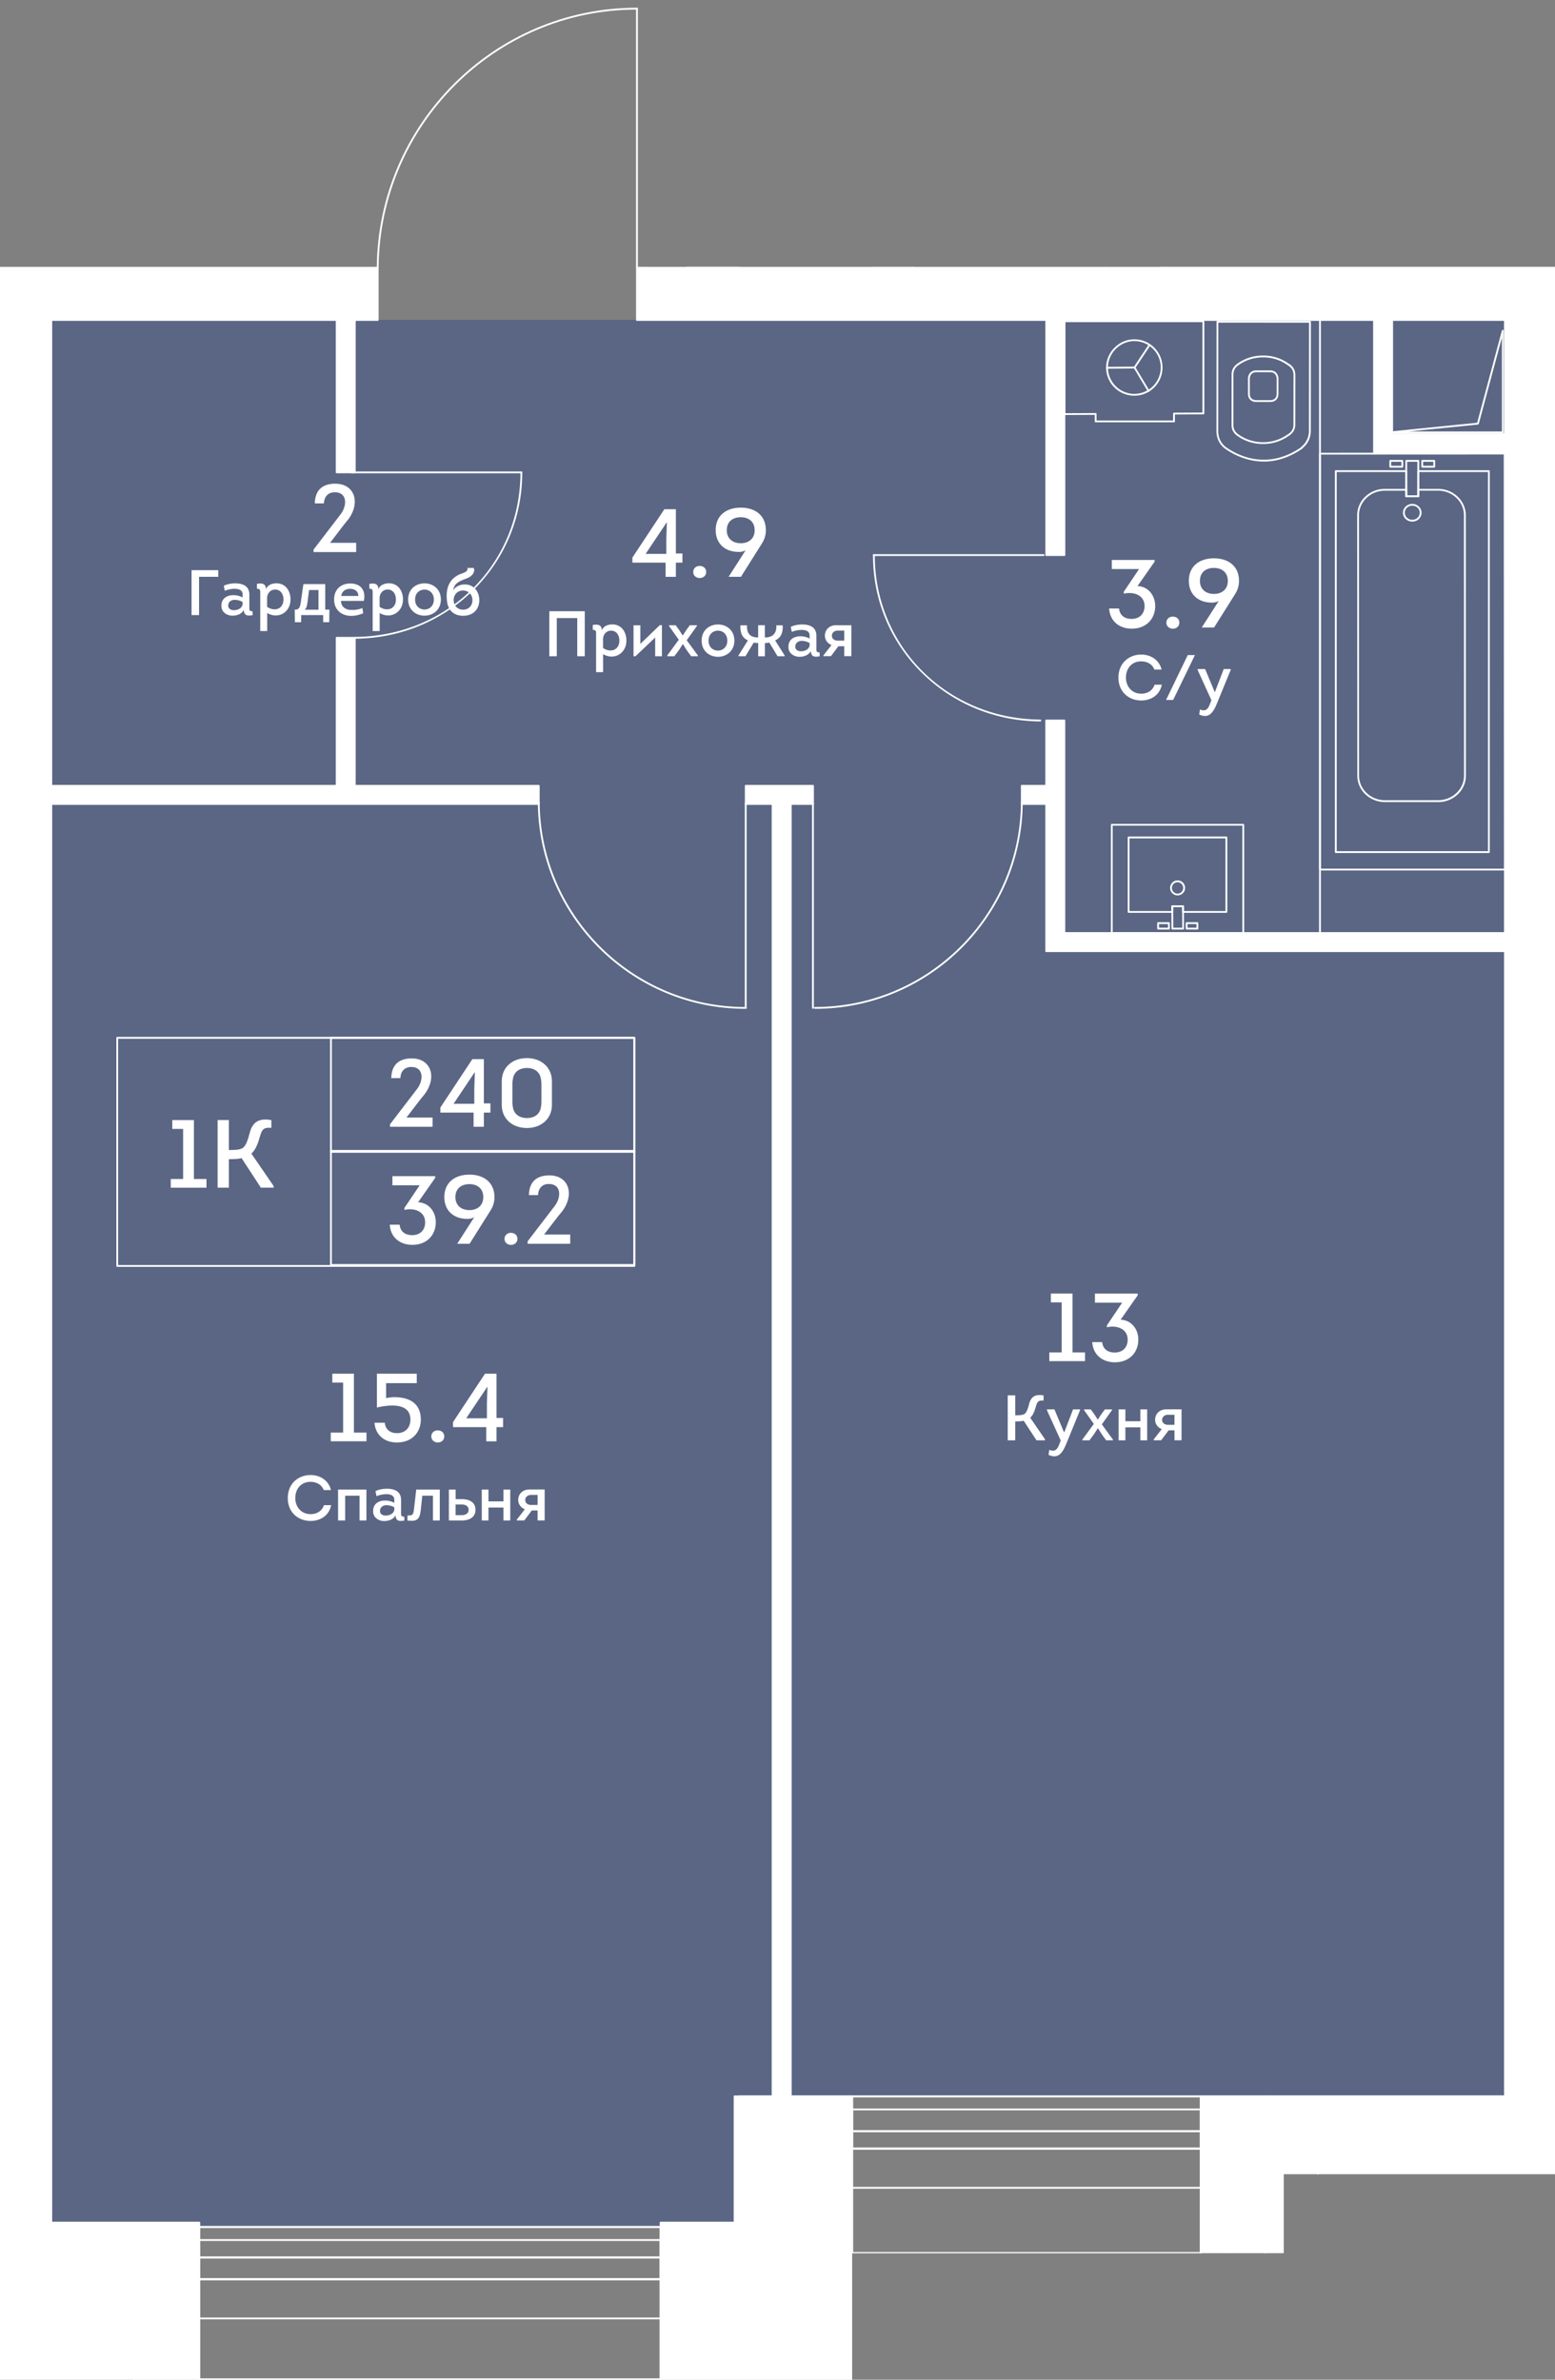 <svg viewBox="0 0 326.84 500" xmlns="http://www.w3.org/2000/svg"><rect x="0" y="0" width="326.84" height="500" fill="#808080" stroke="none"/><clipPath id="a"><path d="M326.84 56.07H136.47V0H78.7v56.07H0V500h179.11v-26.58h90.72v-16.59h57.01z"/></clipPath><clipPath id="b"><path d="M-840.47-770.29h2645.66V514.58H-840.47z"/></clipPath><clipPath id="c"><path d="M-840.47-770.29h2645.66V514.58H-840.47z"/></clipPath><path d="M319.08 67.21H6.37v373.9h.94v26.83h147.15v-27.22h164.62z" fill="#425688" opacity=".6"/><g clip-path="url(#a)"><g clip-path="url(#b)" fill="#fff"><path clip-path="url(#c)" d="M267.03 84.46h-3.04c-.48 0-.9-.16-1.21-.46s-.47-.72-.47-1.19v-3.49c0-.08.03-.14.05-.17.15-.8.79-1.32 1.62-1.32h3.05c.85 0 1.48.53 1.63 1.33.02.02.05.08.05.16v3.49c0 .98-.69 1.65-1.68 1.65m-3.04-6.25c-.66 0-1.14.39-1.25 1.02v.02c-.01.04-.03.08-.05.1v3.46c0 .37.12.68.36.91s.56.35.94.36h3.04c.78 0 1.31-.51 1.31-1.27v-3.49c-.01.01-.03-.02-.05-.07-.11-.65-.59-1.04-1.26-1.04z"/><path clip-path="url(#c)" d="M265.65 96.98c-2.83 0-5.67-.95-8.21-2.74-1.12-.85-1.76-2.19-1.76-3.67l.02-22.97c0-.11.08-.19.19-.19l19.45.02c.11 0 .19.08.19.19l-.02 22.91c0 1.43-.6 2.71-1.69 3.61a.2.2 0 0 1-.08.12c-2.55 1.78-5.32 2.72-8.02 2.72zm-9.58-29.19-.02 22.78c0 1.36.58 2.59 1.6 3.36 2.42 1.7 5.11 2.62 7.8 2.66h.27c2.6 0 5.27-.9 7.73-2.6.01-.04.03-.08.06-.1 1.04-.83 1.61-2.03 1.61-3.37l.02-22.72z"/><path clip-path="url(#c)" d="M265.48 93.29h-.01c-2.03 0-3.88-.6-5.51-1.79-.75-.58-1.1-1.28-1.1-2.21l.01-10.59c0-.92.35-1.62 1.1-2.21 1.63-1.19 3.48-1.79 5.51-1.79h.01c2.02 0 3.87.6 5.49 1.78.03 0 .07.01.1.03.02.01.04.02.06.04s.03.04.05.06c.73.58 1.07 1.27 1.07 2.19l-.01 10.39c0 .92-.34 1.61-1.07 2.18-.01.02-.02.05-.05.07-.02.02-.03.03-.05.04-.05.02-.09.02-.11.03-1.61 1.18-3.46 1.78-5.49 1.78m-5.29-2.1a8.78 8.78 0 0 0 5.28 1.72h.01c1.94 0 3.72-.58 5.28-1.72.04-.02.08-.04.11-.04.01-.02.02-.03.04-.04.66-.5.96-1.11.96-1.91l.01-10.39c0-.8-.3-1.41-.96-1.91-.01 0-.02-.02-.03-.04-.03 0-.07-.02-.11-.04-1.56-1.15-3.34-1.73-5.29-1.73h-.01c-1.94 0-3.72.58-5.28 1.71-.64.5-.95 1.11-.95 1.9l-.01 10.59c0 .79.3 1.4.95 1.9m-2.42 100.61h-9.11a.19.19 0 0 1-.19-.19v-1.01h-1.88v1.01c0 .05-.02.1-.05.13-.04.04-.09.06-.14.06h-9.18c-.11 0-.19-.08-.19-.19v-15.65c0-.11.08-.19.19-.19h20.55c.11 0 .19.08.19.19v15.65c0 .1-.08.19-.19.19m-8.92-.38h8.73v-15.27H237.4v15.27h8.8v-1.01c0-.05.02-.1.05-.13.04-.04.08-.06.13-.06h2.26c.1 0 .19.08.19.19zm2.82 3.88h-2.26a.19.19 0 0 1-.19-.19v-1.15c0-.05.02-.1.05-.13.04-.04.09-.06.14-.06h2.26c.1 0 .19.08.19.19l.01 1.15c0 .05-.02.1-.05.13a.24.24 0 0 1-.15.06m-2.07-.38h1.88v-.77h-1.88zm-3.92.38h-2.26a.19.19 0 0 1-.19-.19v-1.15c0-.05.02-.1.05-.13.04-.04.09-.06.14-.06h2.26c.1 0 .19.08.19.19l.01 1.15c0 .05-.02.1-.05.13a.24.24 0 0 1-.15.06m-2.07-.38h1.88v-.77h-1.88z"/><path clip-path="url(#c)" d="M247.51 188.14c-.42 0-.82-.16-1.11-.46-.3-.29-.46-.69-.46-1.11s.16-.82.46-1.12c.29-.3.69-.47 1.11-.47h.01c.87 0 1.57.7 1.58 1.57 0 .42-.16.82-.46 1.12-.31.3-.71.47-1.13.47zm0-2.77c-.32 0-.63.13-.85.35s-.35.53-.35.85.13.62.35.85c.22.22.53.35.84.35.66 0 1.19-.55 1.19-1.2.01-.67-.53-1.2-1.18-1.2"/><path clip-path="url(#c)" d="M261.32 196.25h-27.64c-.11 0-.19-.08-.19-.19V173.3c0-.11.08-.19.19-.19h27.64c.11 0 .19.08.19.19v22.76c0 .1-.09.19-.19.19m-27.45-.39h27.26v-22.38h-27.26z"/><path clip-path="url(#c)" d="M248.68 195.3h-2.26a.19.19 0 0 1-.19-.19l-.02-4.7c0-.05.02-.1.05-.13.03-.04.08-.06.13-.06h2.26c.1 0 .19.08.19.19l.02 4.7c0 .05-.02.1-.05.13-.04.04-.08.06-.13.06m-2.07-.38h1.88l-.02-4.32h-1.88zm69.69-12.02h-38.86c-.11 0-.19-.08-.19-.19V95.32c0-.11.08-.19.19-.19l38.82-.02c.11 0 .19.08.19.19l.04 87.41c0 .05-.02.1-.06.13-.03.05-.08.06-.13.06m-38.67-.38h38.48l-.04-87.03-38.44.02z"/><path clip-path="url(#c)" d="M296.84 109.6c-1.08 0-1.96-.83-1.96-1.86 0-.48.19-.94.54-1.29.37-.37.88-.58 1.42-.58s1.04.21 1.41.58c.35.35.54.81.54 1.29s-.19.94-.54 1.29c-.36.37-.87.57-1.41.57m0-3.36c-.44 0-.85.17-1.15.47-.28.28-.43.64-.43 1.02 0 .82.71 1.49 1.58 1.49.44 0 .85-.17 1.15-.47.28-.28.43-.64.43-1.02s-.16-.74-.43-1.02c-.3-.3-.71-.47-1.15-.47m-2.09-7.99h-2.53c-.11 0-.19-.08-.19-.19v-1.23c0-.05.02-.1.05-.14.04-.03.08-.05.14-.05h2.53c.11 0 .19.08.19.19v1.23c-.01.11-.09.19-.19.19m-2.35-.38h2.15v-.85h-2.15zm9.06.38h-2.53c-.11 0-.19-.08-.19-.19v-1.23c0-.11.08-.19.19-.19h2.53c.11 0 .19.08.19.19v1.23c0 .05-.02.1-.06.13-.03.04-.08.06-.13.06m-2.34-.38h2.15v-.85h-2.15z"/><path clip-path="url(#c)" d="M291.11 168.53c-3.21 0-5.82-2.49-5.82-5.55l-.03-54.71c0-1.48.61-2.88 1.71-3.93a5.963 5.963 0 0 1 4.12-1.62h4.49c.1 0 .19.08.19.19v1.18h2.15v-1.18c0-.11.08-.19.19-.19h4.15c3.21 0 5.83 2.49 5.83 5.55l.02 54.71c0 1.48-.61 2.88-1.71 3.93a5.963 5.963 0 0 1-4.12 1.62zm4.27-65.43h-4.3c-1.46 0-2.82.54-3.85 1.52s-1.59 2.27-1.59 3.65l.02 54.71c0 2.85 2.45 5.16 5.45 5.16l11.17-.01c1.46 0 2.82-.54 3.85-1.52s1.59-2.27 1.59-3.65l-.02-54.71c0-2.85-2.45-5.16-5.45-5.16h-3.96v1.18c0 .11-.08.19-.19.19h-2.53a.19.19 0 0 1-.19-.19z"/><path clip-path="url(#c)" d="M312.95 179.23h-32.19c-.11 0-.19-.08-.19-.19V98.99c0-.11.08-.19.19-.19h14.81c.11 0 .19.08.19.19v5.1h2.15v-5.1c0-.05.02-.1.06-.13.03-.04.08-.06.13-.06h14.84c.11 0 .19.08.19.19v80.05c.01.1-.08.19-.18.19m-32-.39h31.8V99.18H298.3v5.1c0 .05-.02.1-.05.13-.04.04-.08.06-.14.06h-2.53c-.11 0-.19-.08-.19-.19v-5.1h-14.43v79.66z"/><path clip-path="url(#c)" d="M298.11 104.47h-2.53c-.11 0-.19-.08-.19-.19v-7.45c0-.05.02-.1.06-.13.03-.04.08-.06.13-.06h2.53c.11 0 .19.08.19.19v7.45c0 .05-.02.1-.06.13-.03.05-.08.06-.13.06m-2.35-.38h2.15v-7.07h-2.15zm-18.32 93.49c-.11 0-.19-.08-.19-.19V65.82c0-.11.08-.19.19-.19s.19.08.19.19v131.57c0 .11-.08.19-.19.19M238.47 77.41c-.04 0-.07-.01-.11-.03a.193.193 0 0 1-.05-.27l3.12-4.69c.06-.08.18-.11.27-.05s.11.18.05.26l-3.12 4.69c-.04.06-.1.09-.16.09"/><path clip-path="url(#c)" d="M232.69 77.46a.19.19 0 0 1-.19-.19c0-.11.08-.19.19-.19l5.78-.05a.19.19 0 1 1 0 .38z"/><path clip-path="url(#c)" d="M241.42 82.34c-.06 0-.13-.03-.16-.09l-2.95-4.93a.182.182 0 0 1 .06-.26c.09-.06.2-.03.26.06l2.95 4.93c.05.09.02.21-.06.26-.03.02-.06.03-.1.03"/><path clip-path="url(#c)" d="M238.42 83.14a5.93 5.93 0 0 1-5.93-5.87c-.02-3.21 2.67-5.95 5.88-5.97h.05c1.56 0 3.03.6 4.15 1.7a5.877 5.877 0 0 1 1.77 4.17c.03 3.27-2.61 5.95-5.87 5.97zm-5.54-5.88c.02 3.04 2.51 5.5 5.55 5.5h.04a5.555 5.555 0 0 0 5.5-5.59c-.01-1.48-.6-2.86-1.66-3.9a5.487 5.487 0 0 0-3.88-1.6h-.05c-3.01.03-5.53 2.59-5.5 5.59"/><path clip-path="url(#c)" d="M246.76 88.73h-16.47c-.11 0-.19-.08-.19-.19v-1.37l-6.35.03a.19.19 0 0 1-.13-.05c-.04-.04-.05-.08-.05-.14V67.5c0-.11.08-.19.19-.19h29.18c.11 0 .19.08.19.19v19.37c0 .1-.08.19-.19.19l-5.98.03v1.45c-.01.11-.09.19-.2.19m-16.28-.38h16.09V86.9c0-.1.08-.19.19-.19l5.98-.03V67.69h-28.8v19.13l6.35-.03c.05 0 .1.02.13.05.04.04.06.08.06.14zm-15.7 76.76h5.88v3.81h-5.88zm-58.04 0h14.13v3.81h-14.13zm-146.25 0h102.75v3.81H10.49z"/><path clip-path="url(#c)" d="M70.76 134.01h3.81v33.01h-3.81zm0-66.78h3.81v32.02h-3.81zm247.02 132.62h-97.87v-48.46h3.81v44.65h94.06zM219.91 67.23h3.81v49.4h-3.81zm-57.52 99.78h3.81v273.45h-3.81z"/><path clip-path="url(#c)" d="M316.32 67.23h10.98v373.24h-10.98zM-.2 310.57h10.98V467H-.2zm-2.74-200.34h13.72v54.89H-2.94z"/><path clip-path="url(#c)" d="M355.67 95.01h-66.86V67.23h3.82V91.2h59.23V67.23h3.81zM166.2 440.66h-3.81a.19.19 0 0 1-.19-.19V169.11h-5.45c-.11 0-.19-.08-.19-.19v-3.81c0-.11.08-.19.19-.19h14.13c.11 0 .19.08.19.19v3.81c0 .1-.08.19-.19.19h-4.48v271.36c-.01.1-.1.19-.2.19m-3.62-.38h3.43V168.92c0-.11.08-.19.19-.19h4.48v-3.43h-13.75v3.43h5.45c.11 0 .19.08.19.19v271.36zm-49.34-271.17H10.49c-.11 0-.19-.08-.19-.19v-3.61H-2.94c-.11 0-.19-.08-.19-.19v-54.89c0-.1.08-.19.19-.19h13.72c.11 0 .19.08.19.19v54.69h59.6v-30.91c0-.11.08-.19.19-.19h3.81c.11 0 .19.08.19.19v30.91h38.48c.11 0 .19.08.19.19v3.81c0 .11-.09.19-.19.19m-102.56-.38h102.37v-3.43H74.57c-.11 0-.19-.08-.19-.19V134.2h-3.43v30.91c0 .11-.08.19-.19.19H10.78c-.03 0-.07-.01-.1-.03zm-13.43-3.8h13.24c.04 0 .07.01.1.03v-54.54H-2.75v54.51zm77.32-65.49h-3.81c-.11 0-.19-.08-.19-.19V67.23c0-.11.08-.19.19-.19h3.81c.11 0 .19.08.19.19v32.02c0 .11-.09.19-.19.19m-3.62-.38h3.43V67.42h-3.43zm152.77 17.76h-3.81c-.11 0-.19-.08-.19-.19v-49.4c0-.11.08-.19.19-.19h3.81c.11 0 .19.08.19.19v49.4c0 .11-.08.19-.19.19m-3.62-.38h3.43V67.42h-3.43zM10.78 467.19H-.2c-.11 0-.19-.08-.19-.19V310.57c0-.1.08-.19.19-.19h10.98c.11 0 .19.09.19.19V467c0 .11-.08.19-.19.19m-10.79-.38h10.6V310.76H-.01v156.05z"/><path clip-path="url(#c)" d="M327.3 440.67h-10.98a.19.19 0 0 1-.19-.19V200.04H219.9c-.11 0-.19-.08-.19-.19v-30.74h-4.94c-.11 0-.19-.08-.19-.19v-3.81c0-.11.08-.19.19-.19h4.94v-13.53c0-.11.08-.19.19-.19h3.81c.11 0 .19.08.19.19v44.46h92.22V95.2H288.8a.19.19 0 0 1-.19-.19V67.23c0-.1.08-.19.19-.19h3.81c.11 0 .19.08.19.19v23.78h23.32V67.23c0-.1.08-.19.19-.19h10.98c.11 0 .19.08.19.19v23.78h24.18V67.23c0-.1.08-.19.19-.19h3.81c.11 0 .19.08.19.19v27.78c0 .11-.08.19-.19.19h-28.18v345.27c.01.11-.07.2-.18.2m-10.78-.39h10.6V95.01c0-.11.08-.19.19-.19h28.18v-27.4h-3.43V91.2c0 .11-.08.19-.19.19H327.3c-.11 0-.19-.08-.19-.19V67.42h-10.6V91.2c0 .11-.08.19-.19.19h-23.7a.19.19 0 0 1-.19-.19V67.42H289v27.4h27.32c.11 0 .19.08.19.19v101.03c0 .11-.08.19-.19.19h-92.61c-.11 0-.19-.08-.19-.19v-44.46h-3.43v13.53c0 .1-.08.19-.19.19h-4.94v3.43h4.94c.11 0 .19.08.19.19v30.74h96.23c.11 0 .19.08.19.19v240.43zM133.88 56.44c-.11 0-.19-.08-.19-.19V1.82c0-.11.08-.19.19-.19s.19.08.19.19v54.43c0 .11-.08.19-.19.19"/><path clip-path="url(#c)" d="M79.39 56.44c-.11 0-.19-.08-.19-.19.21-30.13 24.71-54.62 54.62-54.62h.06c.11 0 .19.09.19.19 0 .11-.08.19-.19.19h-.06c-29.71 0-54.03 24.32-54.24 54.24 0 .11-.09.19-.19.19m91.48 155.52c-.11 0-.19-.08-.19-.19v-43c0-.1.08-.19.19-.19s.19.08.19.19v43c0 .11-.08.19-.19.19m.46 0c-.13 0-.24-.07-.24-.19 0-.11.08-.19.19-.19h.05c23.7 0 43.1-19.26 43.26-42.97 0-.1.08-.19.19-.19.1 0 .19.09.19.19-.17 23.92-19.74 43.35-43.64 43.35m-14.59 0c-.11 0-.19-.08-.19-.19v-43c0-.1.08-.19.19-.19s.19.08.19.19v43c0 .11-.08.19-.19.19"/><path clip-path="url(#c)" d="M156.69 211.96c-23.9 0-43.48-19.43-43.64-43.34a.19.19 0 1 1 .38 0c.17 23.7 19.57 42.97 43.26 42.97.13 0 .24.07.24.19s-.12.18-.24.18M109.58 99.44H73.9c-.11 0-.19-.08-.19-.19s.08-.19.19-.19h35.68c.11 0 .19.08.19.19s-.09.19-.19.19"/><path clip-path="url(#c)" d="M74.6 134.2a.19.19 0 0 1-.19-.19c0-.11.08-.19.19-.19 19.53-.13 34.81-15.32 34.79-34.57 0-.11.08-.19.19-.19s.19.08.19.19c.01 9.39-3.64 18.17-10.27 24.73-6.61 6.53-15.45 10.16-24.9 10.22zm144.75-17.38h-35.68c-.11 0-.19-.08-.19-.19s.08-.19.19-.19h35.68c.11 0 .19.08.19.19s-.08.19-.19.19"/><path clip-path="url(#c)" d="M218.65 151.58c-9.45-.06-18.29-3.69-24.89-10.22-6.64-6.56-10.28-15.34-10.27-24.73 0-.11.08-.19.19-.19s.19.08.19.19c-.02 19.25 15.26 34.43 34.79 34.57.11 0 .19.09.19.19 0 .11-.09.19-.2.19m-26.74-94.87h-8.23V-46.2h-28.36v-8.24h36.59z"/><path clip-path="url(#c)" d="M192.1 56.9h-8.61V-46.02h-28.36v-8.61h36.97zm-8.23-.38h7.86V-54.25h-36.21v7.85h28.36V56.52zm159.9-.08h-99.71c-.11 0-.19-.08-.19-.19s.08-.19.19-.19h99.52V-94.5h-99.52c-.11 0-.19-.08-.19-.19s.08-.19.19-.19h99.71c.11 0 .19.08.19.19V56.25c0 .11-.08.19-.19.19"/><path clip-path="url(#c)" d="M244.05 56.44c-.11 0-.19-.08-.19-.19V-94.69c0-.11.08-.19.19-.19s.19.08.19.19V56.25c0 .11-.08.19-.19.19m-72.26-5.48h-16.47c-.11 0-.19-.08-.19-.19V-39.8c0-.11.08-.19.19-.19h16.47c.11 0 .19.08.19.19v90.57c0 .1-.09.19-.19.19m-16.28-.39h16.09v-90.19h-16.09z"/><path clip-path="url(#c)" d="M155.32 30.83h-10.98c-.11 0-.19-.08-.19-.19s.08-.19.19-.19h10.98c.11 0 .19.08.19.19s-.08.19-.19.19m166.49 10.06h-59.46c-.11 0-.19-.08-.19-.19V-72.73c0-.11.08-.19.19-.19h59.46c.11 0 .19.08.19.19V40.7c0 .11-.08.19-.19.19m-59.27-.38h59.08V-72.55h-59.08z"/><path clip-path="url(#c)" d="M144.34 29.47h10.98v26.78h-10.98z"/><path clip-path="url(#c)" d="M155.51 56.44h-11.36V29.28h11.36zm-10.98-.38h10.6v-26.4h-10.6zm171.35 34.97H292.3c-.1 0-.19-.08-.19-.18s.07-.19.17-.2l18.2-1.82 5.2-19.38c.02-.09.1-.15.21-.14.1.01.16.1.16.19v21.34c.01.11-.07.19-.17.19m-19.75-.38h19.55V70.94l-4.86 18.12a.18.18 0 0 1-.16.14zm-69.46-40.61h-26.53c-.11 0-.19-.08-.19-.19V-15.1c0-.11.08-.19.19-.19h26.53c.11 0 .19.08.19.19v64.95c0 .11-.08.19-.19.19m-26.34-.38h26.15v-64.57h-26.15z"/><path clip-path="url(#c)" d="M226.67 50.04h-26.53c-.1 0-.19-.08-.19-.18-.01-.1.06-.19.17-.2l22.71-2.72 3.65-62.05c0-.1.11-.18.19-.18.1 0 .18.09.18.19v64.95c.01.11-.07.19-.18.19m-23.34-.38h23.15V-8.62l-3.28 55.73c0 .09-.08.17-.17.18zm-23.77-7.85c-.86 0-1.56-.7-1.56-1.56s.7-1.56 1.56-1.56 1.56.7 1.56 1.56-.7 1.56-1.56 1.56m0-2.75c-.65 0-1.18.53-1.18 1.18s.53 1.18 1.18 1.18 1.18-.53 1.18-1.18-.53-1.18-1.18-1.18m0-1.83c-.86 0-1.56-.7-1.56-1.56 0-.87.7-1.57 1.56-1.57s1.56.7 1.56 1.57c0 .86-.7 1.56-1.56 1.56m0-2.74a1.184 1.184 0 0 0 0 2.37 1.184 1.184 0 0 0 0-2.37m0-1.83c-.86 0-1.56-.7-1.56-1.56s.7-1.56 1.56-1.56 1.56.7 1.56 1.56-.7 1.56-1.56 1.56m0-2.75c-.65 0-1.18.53-1.18 1.18s.53 1.18 1.18 1.18 1.18-.53 1.18-1.18-.53-1.18-1.18-1.18m0-1.83c-.86 0-1.56-.7-1.56-1.56s.7-1.56 1.56-1.56 1.56.7 1.56 1.56-.7 1.56-1.56 1.56m0-2.74c-.65 0-1.18.53-1.18 1.18s.53 1.19 1.18 1.19a1.184 1.184 0 0 0 0-2.37m0-1.83c-.86 0-1.56-.7-1.56-1.56 0-.87.7-1.57 1.56-1.57s1.56.7 1.56 1.57c0 .86-.7 1.56-1.56 1.56m0-2.75a1.184 1.184 0 0 0 0 2.37c.65 0 1.18-.53 1.18-1.18s-.53-1.19-1.18-1.19m0-1.82c-.86 0-1.56-.7-1.56-1.56s.7-1.56 1.56-1.56 1.56.7 1.56 1.56c0 .85-.7 1.56-1.56 1.56m0-2.75c-.65 0-1.18.53-1.18 1.18s.53 1.18 1.18 1.18 1.18-.53 1.18-1.18-.53-1.18-1.18-1.18m0-12.81c-1.36 0-2.48-1.11-2.48-2.48 0-1.36 1.11-2.48 2.48-2.48a2.48 2.48 0 1 1 0 4.96m0-4.57a2.1 2.1 0 1 0 0 4.2 2.1 2.1 0 0 0 0-4.2m-5.95 32.02h-14.64c-.11 0-.19-.08-.19-.19v-54.89c0-.11.08-.19.19-.19h14.64c.11 0 .19.08.19.19v54.89c.01.11-.08.19-.19.19m-14.44-.38h14.26v-54.51h-14.26zm221.19 456.87h-10.98a.19.19 0 0 1-.19-.19v-35.49h-92.01v35.49c0 .1-.08.19-.19.19h-10.97a.19.19 0 0 1-.19-.19v-46.66c0-.11.08-.19.19-.19h114.35c.1 0 .19.08.19.19v46.66c-.01.1-.09.19-.2.19m-10.79-.38h10.6v-46.28H266.2v46.28h10.6v-35.49c0-.1.08-.19.19-.19h92.4c.11 0 .19.08.19.19v35.49zm-344.15.37h-48.48c-.11 0-.19-.08-.19-.19v-19.21c0-.11.08-.19.19-.19h48.48c.11 0 .19.08.19.19v19.21c0 .11-.09.19-.19.19m-48.3-.37h48.11v-18.83h-48.11z"/><path clip-path="url(#c)" d="M342.08 487.94h-43c-.11 0-.19-.08-.19-.19V468.9c0-.1.08-.19.19-.19h43c.11 0 .19.08.19.19v18.85c0 .11-.08.19-.19.19m-42.81-.38h42.62v-18.47h-42.62z"/><path clip-path="url(#c)" d="M342.08 487.94h-43c-.09 0-.17-.06-.19-.15s.03-.18.11-.21l21.1-9.25-21.1-9.25a.19.19 0 0 1-.1-.25c.05-.1.16-.14.25-.1l21.42 9.39 21.42-9.39c.09-.05.21 0 .25.1s0 .21-.1.25l-21.1 9.25 21.1 9.25c.08.04.13.13.11.21 0 .09-.08.15-.17.15m-42.09-.38h41.18l-20.59-9.03zm59.33 4.33h-72.27c-.11 0-.19-.08-.19-.19 0-.1.08-.19.19-.19h72.27c.11 0 .19.09.19.19 0 .11-.08.19-.19.19m0 2.74h-72.27c-.11 0-.19-.08-.19-.19 0-.1.08-.19.19-.19h72.27c.11 0 .19.09.19.19 0 .11-.08.19-.19.19m-220.47 5.5H41.88a.19.19 0 0 1-.19-.19v-32.02c0-.11.08-.19.19-.19h96.97c.11 0 .19.08.19.19v32.02c0 .1-.08.19-.19.19m-96.78-.39h96.59V468.1H42.07z"/><path clip-path="url(#c)" d="M138.85 479.08H41.88c-.11 0-.19-.08-.19-.19v-4.57c0-.1.08-.19.19-.19h96.97c.11 0 .19.09.19.19v4.57c0 .11-.08.19-.19.19m-96.78-.37h96.59v-4.2H42.07z"/><path clip-path="url(#c)" d="M138.85 474.51H41.88c-.11 0-.19-.08-.19-.19v-3.66c0-.1.08-.19.19-.19h96.97c.11 0 .19.09.19.19v3.66c0 .11-.08.19-.19.19m-96.78-.38h96.59v-3.28H42.07zm210.3-.53H179.1a.19.19 0 0 1-.19-.19v-32.93c0-.1.08-.19.19-.19h73.27c.11 0 .19.08.19.19v32.93c0 .1-.08.19-.19.19m-73.08-.39h72.89v-32.55h-72.89z"/><path clip-path="url(#c)" d="M252.37 451.64H179.1c-.11 0-.19-.08-.19-.19v-3.66c0-.1.08-.19.19-.19h73.27c.11 0 .19.09.19.19v3.66c0 .11-.08.19-.19.19m-73.08-.38h72.89v-3.28h-72.89z"/><path clip-path="url(#c)" d="M252.37 447.98H179.1c-.11 0-.19-.08-.19-.19v-4.57c0-.1.08-.19.19-.19h73.27c.11 0 .19.09.19.19v4.57c0 .11-.08.19-.19.19m-73.08-.38h72.89v-4.2h-72.89zM33.65 494.63h-64.04c-.11 0-.19-.08-.19-.19v-7.32c0-.11.08-.19.19-.19h64.04c.11 0 .19.08.19.19v7.32c0 .11-.08.19-.19.19m-63.85-.37h63.66v-6.94H-30.2zm399.58-6.94h-8.23a.19.19 0 0 1-.19-.19v-27.25h-75.55v27.25c0 .1-.08.19-.19.19h-8.23a.19.19 0 0 1-.19-.19v-35.68c0-.1.08-.19.19-.19h92.4c.11 0 .19.08.19.19v35.68c-.01.1-.09.19-.2.19m-8.04-.38h7.86v-35.3h-92.02v35.3h7.85v-27.25c0-.11.08-.19.19-.19h75.93c.11 0 .19.08.19.19zm-195.04-7.86h-10.98c-.11 0-.19-.08-.19-.19v-38.42c0-.1.08-.19.19-.19h10.98c.11 0 .19.08.19.19v38.42c0 .11-.09.19-.19.19m-10.79-.38h10.6v-38.04h-10.6zm-1.11.38H25.42c-.11 0-.19-.08-.19-.19v-10.97c0-.11.08-.19.19-.19H154.4c.11 0 .19.08.19.19v10.97c0 .11-.08.19-.19.19m-128.79-.38h128.61v-10.6H25.61z"/><path clip-path="url(#c)" d="M266.01 451.64H166.3c-.11 0-.19-.08-.19-.19v-10.98c0-.1.08-.19.19-.19h99.71c.11 0 .19.08.19.19v10.98c0 .11-.08.19-.19.19m-99.52-.38h99.34v-10.6h-99.34zm-.19 36.05H26.33c-.11 0-.19-.08-.19-.19v-8.24c0-.1.08-.19.19-.19H166.3c.11 0 .19.08.19.19v8.24c0 .11-.09.19-.19.19m-139.78-.37h139.59v-7.86H26.52z"/><path clip-path="url(#c)" d="M266.01 459.87H166.3c-.11 0-.19-.08-.19-.19v-8.23c0-.1.08-.19.19-.19h99.71c.11 0 .19.09.19.19v8.23c0 .11-.08.19-.19.19m-99.52-.38h99.34v-7.85h-99.34z"/><path clip-path="url(#c)" d="M173.61 487.31h-7.32c-.11 0-.19-.08-.19-.19v-27.45c0-.1.08-.19.19-.19h7.32c.11 0 .19.08.19.19v27.45c.01.11-.08.19-.19.19m-7.12-.37h6.94v-27.07h-6.94zm118.73 7.69h-27.44c-.11 0-.19-.08-.19-.19v-7.32c0-.11.08-.19.19-.19h27.44c.11 0 .19.08.19.19v7.32c0 .11-.08.19-.19.19m-27.25-.37h27.07v-6.94h-27.07z"/><path clip-path="url(#c)" d="M266.01 487.31h-8.23c-.11 0-.19-.08-.19-.19v-27.44c0-.1.08-.19.19-.19h8.23c.11 0 .19.08.19.19v27.44c0 .11-.08.19-.19.19m-8.04-.37h7.86v-27.06h-7.86z"/><path clip-path="url(#c)" d="M1793.74 502.87h-54.03c-.1 0-.19-.09-.19-.19v-2.55H1606.4v2.55c0 .1-.09.19-.19.19h-53.97a.19.19 0 0 1-.19-.19v-2.55h-110.31v2.55c0 .1-.08.19-.19.19h-53.98c-.1 0-.19-.09-.19-.19v-2.55H1277v2.55c0 .1-.09.19-.19.19h-54.04c-.1 0-.19-.09-.19-.19v-2.55h-100.12v2.55c0 .1-.08.19-.19.19h-53.97a.19.19 0 0 1-.19-.19v-2.55h-122.4a.19.19 0 0 1-.19-.19v-27.25H890.1v27.25c0 .1-.09.19-.19.19h-191v2.55c0 .1-.08.19-.19.19h-53.97a.19.19 0 0 1-.19-.19v-2.55H534.24v2.55c0 .1-.08.19-.19.19h-53.97a.19.19 0 0 1-.19-.19v-2.55h-86.53v2.55c0 .1-.08.19-.19.19h-33.85a.19.19 0 0 1-.19-.19V461.7h-71.89v40.98c0 .1-.08.19-.19.19h-34.68a.19.19 0 0 1-.19-.19V473.6h-72.89v26.34c0 .1-.08.19-.19.19H28.35v2.55c0 .1-.08.19-.19.19h-53.97a.19.19 0 0 1-.19-.19v-2.55h-135.01v2.55c0 .1-.08.19-.19.19h-53.97c-.1 0-.19-.09-.19-.19v-2.55h-133.37a.19.19 0 0 1-.19-.19v-27.25h-55.42v27.25c0 .1-.08.19-.19.19h-134.29v2.55c0 .1-.08.19-.19.19h-53.97a.19.19 0 0 1-.19-.19v-2.55h-181.67v2.55c0 .1-.08.19-.19.19H-829a.19.19 0 0 1-.19-.19v-53.82c0-.11.08-.19.19-.19h2.55V276H-829c-.11 0-.19-.08-.19-.19v-53.97c0-.11.08-.19.19-.19h2.55V62.85H-829c-.11 0-.19-.08-.19-.19V8.68c0-.11.08-.19.19-.19h2.55v-135.93H-829c-.11 0-.19-.08-.19-.19v-43c0-.1.08-.19.19-.19h40.98v-72.8H-829c-.11 0-.19-.08-.19-.19v-43c0-.11.08-.19.19-.19h2.55v-165.2H-829c-.11 0-.19-.08-.19-.19v-53.97c0-.1.08-.19.19-.19h2.55v-198.13H-829a.19.19 0 0 1-.19-.19v-53.97c0-.11.08-.19.19-.19h53.97c.11 0 .19.08.19.19v2.55h181.67v-2.55c0-.11.08-.19.19-.19h53.97c.11 0 .19.08.19.19v2.55h135.01v-2.55c0-.11.08-.19.19-.19h53.97c.11 0 .19.08.19.19v2.55h134.1v-2.55c0-.11.09-.19.19-.19h53.97c.11 0 .19.08.19.19v2.55H-26v-2.55c0-.11.08-.19.19-.19h53.97c.11 0 .19.08.19.19v2.55h182.58v-2.55c0-.11.09-.19.19-.19h43c.11 0 .19.08.19.19v41.89h72.8v-41.89c0-.11.08-.19.19-.19h43c.11 0 .19.08.19.19v2.55h119.46v-2.55c0-.11.08-.19.19-.19h53.97c.11 0 .19.08.19.19v2.55h110.31v-2.55c0-.11.08-.19.19-.19h53.97c.11 0 .19.08.19.19v2.55h126.78v-2.55c0-.11.09-.19.19-.19h53.97c.1 0 .19.08.19.19v2.55h126.78v-2.55c0-.11.08-.19.19-.19h53.97c.11 0 .19.08.19.19v2.55h139.77c.1 0 .19.08.19.19v28.17h55.42v-28.17c0-.11.08-.19.19-.19h198.32v-2.55c0-.11.08-.19.19-.19h53.97c.1 0 .19.08.19.19v2.55h220.09v-2.55c0-.11.08-.19.19-.19h53.97c.1 0 .19.08.19.19v53.97c0 .1-.09.19-.19.19h-2.55v131.35h2.55c.1 0 .19.08.19.19v53.97c0 .11-.09.19-.19.19h-2.55v124.21h2.55c.1 0 .19.08.19.19v53.64c0 .11-.09.19-.19.19h-2.55v110.46h2.55c.1 0 .19.08.19.19v40.25c0 .11-.09.19-.19.19h-40.98v72.81h40.98c.1 0 .19.08.19.19v39.34c0 .11-.09.19-.19.19h-2.55v121.3h2.55c.1 0 .19.08.19.19v53.97c0 .11-.09.19-.19.19h-2.55v147.81h2.55c.1 0 .19.08.19.19v53.98c0 .1-.09.19-.19.19h-2.55v147.82h2.55c.1 0 .19.08.19.19v53.97c.03.11-.06.2-.16.2m-53.85-.38h53.65v-53.6h-2.55a.19.19 0 0 1-.19-.19V300.5c0-.11.09-.19.19-.19h2.55v-53.6h-2.55a.19.19 0 0 1-.19-.19V98.33c0-.11.09-.19.19-.19h2.55V44.55h-2.55a.19.19 0 0 1-.19-.19V-77.31c0-.11.09-.19.19-.19h2.55v-38.96h-40.98a.19.19 0 0 1-.19-.19v-73.18c0-.11.09-.19.19-.19h40.98v-39.87h-2.55a.19.19 0 0 1-.19-.19v-110.84c0-.1.09-.19.19-.19h2.55v-53.26h-2.55c-.1 0-.19-.09-.19-.19v-124.59c0-.11.09-.19.19-.19h2.55v-53.59h-2.55a.19.19 0 0 1-.19-.19v-131.73c0-.11.09-.19.19-.19h2.55v-53.59h-53.59v2.55c0 .11-.09.19-.19.19H1519.3a.19.19 0 0 1-.19-.19v-2.55h-53.59v2.55c0 .11-.09.19-.19.19H1267v28.17c0 .1-.09.19-.19.19h-55.8c-.1 0-.19-.09-.19-.19v-28.17h-139.77c-.11 0-.19-.08-.19-.19v-2.55h-53.59v2.55c0 .11-.08.19-.19.19H889.91c-.11 0-.19-.08-.19-.19v-2.55h-53.59v2.55c0 .11-.08.19-.19.19H708.78c-.11 0-.19-.08-.19-.19v-2.55h-53.6v2.55c0 .11-.08.19-.19.19H544.11c-.11 0-.19-.08-.19-.19v-2.55h-53.59v2.55c0 .11-.08.19-.19.19H370.3c-.11 0-.19-.08-.19-.19v-2.55H327.5v41.89c0 .11-.08.19-.19.19h-73.18c-.11 0-.19-.08-.19-.19v-41.89h-42.61v2.55c0 .11-.08.19-.19.19H28.16a.19.19 0 0 1-.19-.19v-2.55h-53.59v2.55c0 .11-.09.19-.19.19H-161.2a.19.19 0 0 1-.19-.19v-2.55h-53.59v2.55c0 .11-.09.19-.19.19h-134.48c-.11 0-.19-.08-.19-.19v-2.55h-53.59v2.55c0 .11-.08.19-.19.19h-135.39c-.11 0-.19-.08-.19-.19v-2.55h-53.59v2.55c0 .11-.08.19-.19.19h-182.05c-.11 0-.19-.08-.19-.19v-2.55h-53.59v53.59h2.55c.1 0 .19.08.19.19v198.51c0 .1-.09.19-.19.19h-2.55v53.59h2.55c.1 0 .19.09.19.19v165.58c0 .11-.09.19-.19.19h-2.55v42.61h40.98c.11 0 .19.08.19.19v73.18c0 .11-.08.19-.19.19h-40.98v42.61h2.55c.1 0 .19.08.19.19V8.68c0 .11-.09.19-.19.19h-2.55v53.6h2.55c.1 0 .19.08.19.19v159.18c0 .11-.09.19-.19.19h-2.55v53.59h2.55c.1 0 .19.09.19.19v173.05c0 .1-.09.19-.19.19h-2.55v53.44h53.59v-2.55c0-.1.08-.19.19-.19h182.05c.11 0 .19.09.19.19v2.55h53.59v-2.55c0-.1.08-.19.19-.19h134.29V472.5c0-.1.08-.19.19-.19h55.8c.11 0 .19.09.19.19v27.25h133.37c.1 0 .19.09.19.19v2.55h53.59v-2.55c0-.1.09-.19.19-.19h135.39c.1 0 .19.09.19.19v2.55h53.59v-2.55c0-.1.09-.19.19-.19h150.75V473.4c0-.1.08-.19.19-.19h73.27c.1 0 .19.09.19.19v29.08h34.3V461.5c0-.1.09-.19.19-.19h72.27c.11 0 .19.09.19.19v40.98h33.47v-2.55c0-.1.08-.19.19-.19h86.91c.11 0 .19.09.19.19v2.55h53.59v-2.55c0-.1.08-.19.19-.19h110.69c.11 0 .19.09.19.19v2.55h53.59v-2.55c0-.1.09-.19.19-.19h191v-27.25c0-.1.08-.19.19-.19h55.8c.11 0 .19.09.19.19v27.25h122.39c.11 0 .19.09.19.19v2.55h53.59v-2.55c0-.1.08-.19.19-.19h100.5c.1 0 .19.09.19.19v2.55h53.66v-2.55c0-.1.08-.19.19-.19h110.75c.11 0 .19.09.19.19v2.55h53.6v-2.55c0-.1.08-.19.19-.19h110.69c.1 0 .19.09.19.19v2.55h53.6v-2.55c0-.1.08-.19.19-.19h133.5c.11 0 .19.09.19.19v2.56z"/><path clip-path="url(#c)" d="M144.34 31.17c-.11 0-.19-.08-.19-.19v-55.23c0-.1.08-.19.19-.19s.19.08.19.19v55.23c0 .11-.08.19-.19.19M-2.94 165.12h13.72v145.45H-2.94z"/><path clip-path="url(#c)" d="M10.78 310.76H-2.94c-.11 0-.19-.08-.19-.19V165.12c0-.11.08-.19.19-.19h13.72c.11 0 .19.08.19.19v145.45c0 .11-.08.19-.19.19m-13.53-.38h13.34V165.3H-2.75zm383.11 130.09H252.37v74.1h34.68v-11.89h72.05v10.52h34.07V467h-12.81zm-81.39 28.32h43.04v19.26h-43.04z"/><path clip-path="url(#c)" d="M287.05 514.76h-34.68c-.1 0-.19-.09-.19-.19v-74.1c0-.1.08-.19.19-.19h127.99c.11 0 .19.08.19.19v26.35h12.62c.11 0 .19.08.19.19v46.19c0 .11-.08.19-.19.19H359.1c-.11 0-.19-.08-.19-.19v-10.33h-71.66v11.7c-.01.1-.09.19-.2.19m-34.49-.38h34.3v-11.7c0-.11.08-.19.19-.19h72.04c.11 0 .19.08.19.19v10.33h33.69v-45.82h-12.62c-.11 0-.19-.08-.19-.19v-26.34h-127.6zm89.46-26.15h-43.04a.19.19 0 0 1-.19-.19v-19.26c0-.1.08-.19.19-.19h43.04c.11 0 .19.09.19.19v19.26c0 .11-.09.19-.19.19m-42.86-.38h42.66v-18.88h-42.66zm231.23-431.6h-65.87v-161.92h-31.1v10.98h20.13l.91 150.94h-99.71l-.92-150.94h20.13v-10.98h-51.23v10.98h20.12l.92 150.94H243.14V-94.69h20.13v-10.98h-31.11V56.25h-98.28v10.98h396.51z"/><path clip-path="url(#c)" d="M530.39 67.42H133.88c-.11 0-.19-.08-.19-.19V56.25c0-.11.08-.19.19-.19h98.09v-161.73c0-.11.08-.19.19-.19h31.11c.1 0 .19.08.19.19v10.98c0 .11-.08.19-.19.19h-19.94V56.06h100.24l-.91-150.56h-19.94c-.11 0-.19-.08-.19-.19v-10.98c0-.11.08-.19.19-.19h51.23c.1 0 .19.08.19.19v10.98c0 .11-.08.19-.19.19h-19.94l.91 150.56h99.33l-.89-150.56h-19.94c-.11 0-.19-.08-.19-.19v-10.98c0-.11.08-.19.19-.19h31.1c.11 0 .19.08.19.19V56.06h65.68c.1 0 .19.08.19.19v10.98c0 .11-.09.19-.19.19m-396.32-.38H530.2v-10.6h-65.68c-.11 0-.19-.08-.19-.19v-161.73h-30.72v10.6h19.93c.11 0 .19.08.19.19l.92 150.94c0 .05-.02.1-.06.14-.03.04-.08.06-.13.06h-99.71c-.11 0-.19-.08-.19-.19l-.91-150.94c0-.05.02-.1.05-.13.04-.04.09-.06.14-.06h19.94v-10.6h-50.85v10.6h19.94c.11 0 .19.08.19.19l.91 150.94c0 .05-.02.1-.05.14s-.08.06-.13.06H243.14c-.11 0-.19-.08-.19-.19V-94.69c0-.11.08-.19.19-.19h19.94v-10.6h-30.73V56.25c0 .11-.08.19-.19.19h-98.09zm-296.19.19H-2.94v43h13.72v-43h68.61V56.25h-241.51z"/><path clip-path="url(#c)" d="M10.78 110.42H-2.94c-.11 0-.19-.08-.19-.19V67.42h-158.99c-.11 0-.19-.08-.19-.19V56.25c0-.11.08-.19.19-.19H79.39c.11 0 .19.08.19.19v10.98c0 .11-.08.19-.19.19H10.97v42.81c0 .1-.09.19-.19.19m-13.53-.38h13.34V67.23c0-.11.08-.19.19-.19H79.2v-10.6h-241.13v10.6H-2.94c.11 0 .19.08.19.19zM154.4 467h-15.55v32.93h40.25v-59.46h-24.7z"/><path clip-path="url(#c)" d="M179.1 500.13h-40.25a.19.19 0 0 1-.19-.19V467c0-.1.08-.19.19-.19h15.36v-26.34c0-.1.08-.19.19-.19h24.7c.11 0 .19.09.19.19v59.46c0 .11-.08.2-.19.2m-40.06-.39h39.87v-59.08h-24.32V467c0 .1-.08.19-.19.19h-15.36zm-178.58.19h13.73v13.73h53.97v-13.73h13.72V467h-81.42z"/><path clip-path="url(#c)" d="M28.16 513.85h-53.97a.19.19 0 0 1-.19-.19v-13.53h-13.53c-.11 0-.19-.08-.19-.19V467c0-.11.08-.19.19-.19h81.42c.11 0 .19.08.19.19v32.93c0 .11-.08.19-.19.19H28.35v13.53c0 .11-.08.2-.19.2m-53.78-.38h53.59v-13.53c0-.1.08-.19.19-.19h13.53V467.2h-81.04v32.55h13.54c.11 0 .19.09.19.19zm246.5-239.82v-1.87h4.55v12.38h2.63v1.83h-7.51v-1.83h2.6v-10.51zm10.78 8.34c.14 1.44 1.16 2.19 2.62 2.19 1.64 0 2.74-1.01 2.74-2.7 0-2.37-2.42-3.08-4.36-2.6v-.41l3.21-4.77h-5.73v-1.91h8.99v.37l-3.59 5.12c2.36.1 3.72 2.09 3.72 4.18 0 2.64-1.81 4.77-4.93 4.77-2.6 0-4.59-1.56-4.75-4.24zM142.05 121.2h-2.15v-2.98h-6.98v-1.06l6.72-10.17h2.42v9.3h1.38v1.93h-1.38v2.98zm-1.92-11.44-4.43 6.62h4.35v-3.14l.12-3.47h-.04zm5.58 10.43c0-.79.61-1.28 1.36-1.28s1.36.48 1.36 1.28c0 .75-.61 1.26-1.36 1.26s-1.36-.51-1.36-1.26m7.43 1.01 3.58-5.58c-.39.22-.87.34-1.34.34-2.84.06-4.95-1.62-4.95-4.57 0-3.17 2.33-4.73 5.28-4.73 2.92 0 5.26 1.56 5.26 4.73 0 1.14-.32 2.05-.95 3l-4.28 6.8h-2.6zm-.38-9.8c0 1.76 1.24 2.74 2.94 2.74s2.92-.98 2.92-2.74-1.22-2.72-2.92-2.72c-1.72 0-2.94.95-2.94 2.72m82.45 16.45c.14 1.44 1.16 2.19 2.62 2.19 1.64 0 2.74-1.01 2.74-2.7 0-2.37-2.42-3.08-4.36-2.6v-.41l3.21-4.77h-5.73v-1.91h8.99v.37l-3.59 5.12c2.36.1 3.72 2.09 3.72 4.18 0 2.64-1.81 4.77-4.93 4.77-2.6 0-4.59-1.56-4.75-4.24zm9.95 2.99c0-.79.61-1.28 1.36-1.28s1.36.48 1.36 1.28c0 .75-.61 1.26-1.36 1.26s-1.36-.51-1.36-1.26m7.43 1.01 3.58-5.58c-.39.22-.87.34-1.34.34-2.84.06-4.95-1.62-4.95-4.57 0-3.17 2.33-4.73 5.28-4.73 2.92 0 5.26 1.56 5.26 4.73 0 1.14-.32 2.05-.95 3l-4.28 6.8h-2.6zm-.38-9.8c0 1.76 1.24 2.74 2.94 2.74s2.92-.98 2.92-2.74-1.22-2.72-2.92-2.72c-1.73 0-2.94.95-2.94 2.72M68.08 105.77h-1.91c.06-2.7 1.5-4.12 4.28-4.14 4.18 0 5.36 4.08 2.7 7.57-.75.85-1.66 2.13-3.77 4.85h5.48V116H65.9v-.51l5.58-7.29c1.52-1.84 1.6-4.77-1.12-4.77-1.37.01-2.2.88-2.28 2.34m1.77 184.73v-1.87h4.54v12.38h2.64v1.82h-7.51v-1.82h2.6V290.5zm11.29 3.26c.63-.14 1.26-.2 1.91-.2 2.98.06 5.4 1.26 5.4 4.73 0 2.56-1.75 4.79-5.05 4.79-2.56 0-4.47-1.52-4.69-4.15h2.17c.14 1.48 1.17 2.19 2.58 2.19 1.42 0 2.74-.83 2.8-2.76.04-2.21-1.52-2.92-3.35-3.03-1.28-.06-2.66.16-3.69.41v-7.11h8.38v1.99h-6.45v3.14zm9.52 8.06c0-.79.61-1.28 1.36-1.28s1.36.49 1.36 1.28c0 .75-.61 1.26-1.36 1.26s-1.36-.51-1.36-1.26m13.69 1.02h-2.15v-2.98h-6.98v-1.06l6.72-10.17h2.42v9.3h1.38v1.93h-1.38v2.98zm-1.93-11.45L97.99 298h4.35v-3.14l.12-3.47zm110.98 5.98c.71 0 1.43-.01 1.85-.23.55-.3.82-1.25 1.08-2.24.34-1.22 1.07-2.07 3.01-1.7v1.08c-.95-.06-1.28.11-1.57 1.08-.28 1.03-.59 1.94-1.23 2.52l3.1 4.52v.23h-1.78l-2.7-4.13c-.41.15-1.31.15-1.77.15v3.98h-1.58v-9.45h1.58v4.19zm10.79 5.82c-.78 1.93-1.66 3.48-3.8 2.49l.16-1.06c1.16.51 1.7-.07 2.09-1.15l.31-.8-2.9-6.38v-.16h1.58l2.02 4.83h.04l1.85-4.83h1.47v.16zm6.56-3.09-.8 1.23-.97 1.3h-1.48v-.16l2.41-3.29-2.05-2.89v-.16h1.4l.75 1.02.71 1.11h.04l.7-1.08.77-1.05h1.49v.16l-2.13 2.98 2.33 3.2v.16h-1.42l-.95-1.32-.76-1.21zm10.37-3.97v6.5h-1.43v-2.72h-3.15v2.72h-1.42v-6.5h1.42v2.49h3.15v-2.49zm3.07 4.14c-.81-.28-1.4-1.07-1.4-1.96 0-1.19.89-2.17 2.29-2.19h3.26v6.5h-1.48v-2.09h-1.23l-1.57 2.09h-1.58v-.16zm2.67-.9v-2.11h-1.36c-.74 0-1.24.45-1.24 1.08 0 .61.51 1.03 1.24 1.03zM122.91 128.43v9.45h-1.58v-8.02h-4.3v8.02h-1.57v-9.45zm5.81 2.77c1.92 0 2.94 1.6 2.94 3.39 0 2.09-1.51 3.44-3.26 3.36-.54-.03-1.11-.19-1.64-.51v3.79h-1.47v-7.77c0-.75.07-1.12-.69-1.12l-.01-1.01c1.08-.22 1.9-.04 1.9 1.11.38-.92 1.3-1.24 2.23-1.24m-1.98 4.94c.54.38 1.13.55 1.66.53.98-.04 1.78-.75 1.78-2.08 0-1.08-.58-2.08-1.75-2.08-1.01 0-1.68.84-1.68 1.81v1.82zm6.83 1.75h-.41v-6.51h1.43v3.91l4.08-3.93h.46v6.52h-1.42v-3.93zm9.94-2.55-.8 1.25-.97 1.29h-1.49v-.16l2.42-3.3-2.05-2.89v-.16h1.4l.75 1.03.71 1.11h.04l.7-1.08.77-1.06h1.49v.16l-2.14 2.99 2.34 3.2v.16h-1.42l-.95-1.32-.76-1.22zm7.4 2.66c-1.72 0-3.43-1.14-3.43-3.4 0-2.24 1.67-3.36 3.37-3.39 1.74-.03 3.5 1.11 3.5 3.39 0 2.26-1.73 3.4-3.44 3.4m.02-1.3c.97-.01 1.94-.71 1.94-2.1 0-1.42-1.03-2.12-2.02-2.09-.97.03-1.92.72-1.92 2.09 0 1.42 1 2.12 2 2.1m12.25-5.32h1.33c.07 1.39-.24 2.58-1.59 3.17l2 3.17v.16h-1.49l-1.73-2.87c-.22.05-.46.1-.93.1v2.78h-1.41v-2.78c-.5 0-.71-.04-.93-.1l-1.74 2.87h-1.47v-.16l1.98-3.17c-1.34-.59-1.63-1.78-1.57-3.17h1.38c-.07 1.48.46 2.56 2.34 2.56v-2.58h1.41v2.58c1.88 0 2.49-1.08 2.42-2.56m4.87 6.62c-1.19 0-2.33-.75-2.33-2.02-.04-1.56 1.09-2.29 2.52-2.29.63 0 1.35.16 1.93.48v-.65c0-1.71-2.93-1.15-3.74-.74l-.22-1.06c.66-.34 1.54-.51 2.4-.51 1.58 0 2.98.55 2.98 2.35v2.57c0 .61-.03.99.67.93l.03.83c-1.02.18-1.82.18-1.86-1.11-.42.87-1.46 1.22-2.38 1.22m2.12-2.89a3.38 3.38 0 0 0-1.68-.45c-.72.02-1.33.43-1.33 1.23 0 .65.59.95 1.19.95.77 0 1.67-.37 1.82-1.19zm4.61.41c-.81-.28-1.4-1.07-1.4-1.96 0-1.19.89-2.17 2.29-2.19h3.27v6.5h-1.49v-2.09h-1.23l-1.57 2.09h-1.58v-.16zm2.67-.91v-2.11h-1.36c-.74 0-1.24.45-1.24 1.08 0 .61.51 1.03 1.24 1.03zm62.43 2.92c1.85 0 3.77 1.03 4.27 3.16h-1.51c-.47-1.17-1.53-1.72-2.77-1.73-1.93 0-3.21 1.41-3.21 3.42 0 1.88 1.28 3.37 3.21 3.37 1.29 0 2.39-.63 2.81-1.89h1.52c-.47 2.31-2.41 3.32-4.33 3.32-2.57 0-4.79-1.77-4.79-4.8 0-3.06 2.23-4.85 4.8-4.85m9.77.11h1.51l-4.58 9.43h-1.49zm6.21 9.99c-.78 1.93-1.66 3.48-3.8 2.5l.16-1.07c1.16.51 1.7-.06 2.09-1.14l.31-.8-2.9-6.38v-.16h1.58l2.02 4.83h.04l1.85-4.83h1.47v.16zM41.84 121.19v8.05h-1.58v-9.44h5.62v1.39zm7.03 8.17c-1.19 0-2.33-.75-2.33-2.02-.04-1.56 1.09-2.29 2.52-2.29.63 0 1.35.16 1.93.48v-.65c0-1.71-2.93-1.15-3.74-.74l-.22-1.06c.66-.34 1.54-.51 2.4-.51 1.58 0 2.98.55 2.98 2.35v2.57c0 .61-.03.99.67.93l.03.83c-1.02.18-1.82.18-1.86-1.11-.43.87-1.47 1.22-2.38 1.22m2.11-2.88a3.38 3.38 0 0 0-1.68-.45c-.72.02-1.33.43-1.33 1.23 0 .65.59.95 1.19.95.77 0 1.67-.37 1.82-1.19zm7.14-3.92c1.91 0 2.94 1.6 2.94 3.39 0 2.09-1.51 3.44-3.25 3.36-.54-.03-1.11-.19-1.65-.51v3.79H54.7v-7.77c0-.75.06-1.12-.69-1.12l-.01-1.02c1.08-.22 1.9-.04 1.9 1.11.38-.9 1.29-1.23 2.22-1.23m-1.98 4.94c.54.38 1.14.55 1.66.53.98-.04 1.78-.75 1.78-2.08 0-1.08-.58-2.08-1.75-2.08-1.01 0-1.69.84-1.69 1.81zm5.84 3.24-.04-2.65h.16c.96 0 1.04-.93 1.2-2.08l.47-3.28h4.59v5.36h.88l-.04 2.65h-1.27v-1.5H63.3v1.5zm4.97-6.77h-1.99l-.31 2.47c-.15.98-.26 1.39-.61 1.66h2.9v-4.13zm9.53 2.29h-4.8c0 1.19.93 1.89 2.12 1.89.81.04 1.59-.07 2.36-.4l.19 1.09c-.75.34-1.64.56-2.46.56-2.15.04-3.72-1.34-3.66-3.54.04-2.17 1.6-3.26 3.37-3.26 2.29-.01 3.32 1.5 2.88 3.66m-4.77-1.04h3.59c.04-.99-.77-1.5-1.7-1.5-.98 0-1.69.47-1.89 1.5m10.05-2.66c1.92 0 2.94 1.6 2.94 3.39 0 2.09-1.51 3.44-3.26 3.36-.54-.03-1.11-.19-1.64-.51v3.79h-1.47v-7.77c0-.75.07-1.12-.69-1.12l-.01-1.01c1.08-.22 1.9-.04 1.9 1.11.38-.91 1.3-1.24 2.23-1.24m-1.98 4.94c.54.38 1.13.55 1.66.53.98-.04 1.78-.75 1.78-2.08 0-1.08-.58-2.08-1.75-2.08-1.01 0-1.68.84-1.68 1.81v1.82zm9.44 1.86c-1.72 0-3.43-1.14-3.43-3.4 0-2.24 1.67-3.36 3.37-3.39 1.74-.03 3.5 1.11 3.5 3.39 0 2.27-1.73 3.4-3.44 3.4m.03-1.29c.97-.01 1.94-.71 1.94-2.1 0-1.42-1.03-2.12-2.02-2.09-.97.03-1.92.72-1.92 2.09 0 1.41 1 2.11 2 2.1m11.49-1.98c0 1.82-1.17 3.29-3.39 3.29-2.13 0-3.17-1.32-3.38-2.95-.35-2.67.34-4.95 3.06-5.91.53-.18 1.47-.53 1.2-1.19h1.35c.37 1.05-.56 1.85-1.47 2.2-1.61.62-2.6.96-2.87 2.51.39-.69 1.36-1.22 2.32-1.23 2.04-.07 3.18 1.51 3.18 3.28m-3.4 2.01c1.2 0 1.97-.87 1.96-2.02-.01-1.12-.8-2-1.98-2-1.19 0-1.97.9-1.96 2 0 1.26.88 2.02 1.98 2.02M65.29 309.92c1.85 0 3.77 1.03 4.27 3.16h-1.51c-.47-1.17-1.53-1.71-2.77-1.73-1.93 0-3.21 1.4-3.21 3.42 0 1.88 1.28 3.37 3.21 3.37 1.29 0 2.39-.63 2.81-1.89h1.52c-.47 2.31-2.41 3.32-4.33 3.32-2.57 0-4.79-1.77-4.79-4.8 0-3.06 2.22-4.85 4.8-4.85m11.73 3.05v6.5h-1.45v-5.21h-3.02v5.21h-1.49v-6.5zm3.74 6.62c-1.19 0-2.33-.75-2.33-2.02-.04-1.56 1.09-2.29 2.52-2.29.63 0 1.35.16 1.93.48v-.65c0-1.71-2.93-1.15-3.74-.74l-.22-1.06c.66-.34 1.54-.51 2.4-.51 1.58 0 2.98.55 2.98 2.35v2.57c0 .61-.03.99.67.93l.03.83c-1.02.18-1.82.18-1.86-1.11-.42.87-1.46 1.22-2.38 1.22m2.12-2.88a3.38 3.38 0 0 0-1.68-.45c-.72.02-1.33.43-1.33 1.23 0 .65.59.95 1.19.95.77 0 1.67-.37 1.82-1.19zm5.88-2.45-.31 2.9c-.19 2.02-.74 2.6-2.82 2.31l.03-1.08c1.13.16 1.24-.32 1.35-1.28l.48-4.14h4.95v6.5H91v-5.21zm5.59 5.21v-6.5h1.42v2.02h1.31c1.49 0 2.86.58 2.86 2.24 0 1.64-1.4 2.24-2.87 2.24zm1.41-3.36v2.24h1.28c.8 0 1.46-.35 1.46-1.12s-.66-1.12-1.46-1.12zm11.49-3.14v6.5h-1.43v-2.72h-3.15v2.72h-1.41v-6.5h1.41v2.49h3.15v-2.49zm3.07 4.14c-.81-.28-1.4-1.07-1.4-1.96 0-1.19.89-2.17 2.29-2.19h3.27v6.5H113v-2.09h-1.23l-1.57 2.09h-1.58v-.16zm2.68-.9v-2.11h-1.36c-.74 0-1.24.45-1.24 1.08 0 .61.51 1.03 1.24 1.03zm20.33-50.03H24.64c-.1 0-.19-.09-.19-.19v-47.93c0-.11.08-.19.19-.19h108.69c.11 0 .19.08.19.19v47.93c0 .1-.08.19-.19.19m-108.5-.38h108.31v-47.55H24.83z"/><path clip-path="url(#c)" d="M36.21 237.2v-1.86h4.55v12.38h2.64v1.83h-7.51v-1.83h2.6V237.2zm11.9 4.43c1.07 0 2.15-.02 2.78-.35.83-.45 1.24-1.89 1.63-3.37.51-1.83 1.6-3.11 4.52-2.56v1.62c-1.42-.1-1.93.16-2.35 1.63-.43 1.54-.9 2.92-1.85 3.79l4.67 6.8v.35h-2.68l-4.06-6.21c-.61.22-1.97.22-2.66.22v5.99h-2.37v-14.21h2.37zM84 257.33c.14 1.44 1.16 2.19 2.62 2.19 1.64 0 2.74-1.01 2.74-2.7 0-2.37-2.42-3.08-4.36-2.6v-.41l3.21-4.77h-5.73v-1.91h8.99v.36l-3.59 5.12c2.36.1 3.72 2.09 3.72 4.18 0 2.64-1.81 4.77-4.93 4.77-2.6 0-4.59-1.56-4.75-4.24H84zm12.1 4 3.58-5.58c-.39.22-.87.35-1.34.35-2.84.06-4.95-1.62-4.95-4.57 0-3.17 2.33-4.73 5.28-4.73 2.92 0 5.26 1.56 5.26 4.73 0 1.14-.32 2.05-.95 3l-4.28 6.8zm-.38-9.81c0 1.76 1.24 2.74 2.94 2.74s2.92-.98 2.92-2.74c0-1.77-1.22-2.72-2.92-2.72-1.72 0-2.94.95-2.94 2.72m10.32 8.79c0-.79.61-1.28 1.36-1.28s1.36.48 1.36 1.28c0 .75-.61 1.26-1.36 1.26s-1.36-.51-1.36-1.26m7.04-9.21h-1.91c.06-2.7 1.5-4.12 4.28-4.14 4.18 0 5.36 4.08 2.7 7.57-.75.85-1.67 2.13-3.78 4.85h5.48v1.95h-8.95v-.51l5.58-7.28c1.52-1.85 1.6-4.77-1.12-4.77-1.36-.01-2.2.87-2.28 2.33m-28.93-24.58h-1.91c.06-2.7 1.5-4.12 4.28-4.14 4.18 0 5.36 4.08 2.7 7.57-.75.85-1.67 2.13-3.78 4.85h5.48v1.95h-8.95v-.51l5.58-7.29c1.52-1.84 1.6-4.77-1.12-4.77-1.36.01-2.2.88-2.28 2.34m17.54 10.23h-2.15v-2.98h-6.98v-1.06l6.72-10.17h2.42v9.3h1.38v1.93h-1.38v2.98zm-1.92-11.45-4.43 6.62h4.35v-3.14l.12-3.47h-.04zm16.24 1.91v4.91c0 3.06-2.36 4.89-5.26 4.89-2.94 0-5.29-1.83-5.29-4.89v-4.91c0-3.05 2.35-4.89 5.29-4.89 2.91 0 5.26 1.84 5.26 4.89m-2.35 5.64c.08-.4.14-.85.14-1.34v-3.67c0-.49-.06-.94-.14-1.34-.3-1.38-1.44-2.11-2.9-2.11s-2.62.73-2.92 2.11c-.08.4-.14.85-.14 1.34v3.67c0 .49.06.94.14 1.34.3 1.36 1.46 2.07 2.92 2.07s2.59-.71 2.9-2.07"/><path clip-path="url(#c)" d="M133.33 242.21H69.56c-.11 0-.19-.08-.19-.19v-23.96c0-.11.08-.19.19-.19h63.77c.11 0 .19.08.19.19v23.96c0 .11-.08.19-.19.19m-63.58-.37h63.39v-23.58H69.75z"/><path clip-path="url(#c)" d="M133.33 265.97H69.56c-.11 0-.19-.08-.19-.19v-23.96c0-.11.08-.19.19-.19h63.77c.11 0 .19.08.19.19v23.96c0 .1-.08.19-.19.19m-63.58-.38h63.39V242H69.75z"/></g></g></svg>